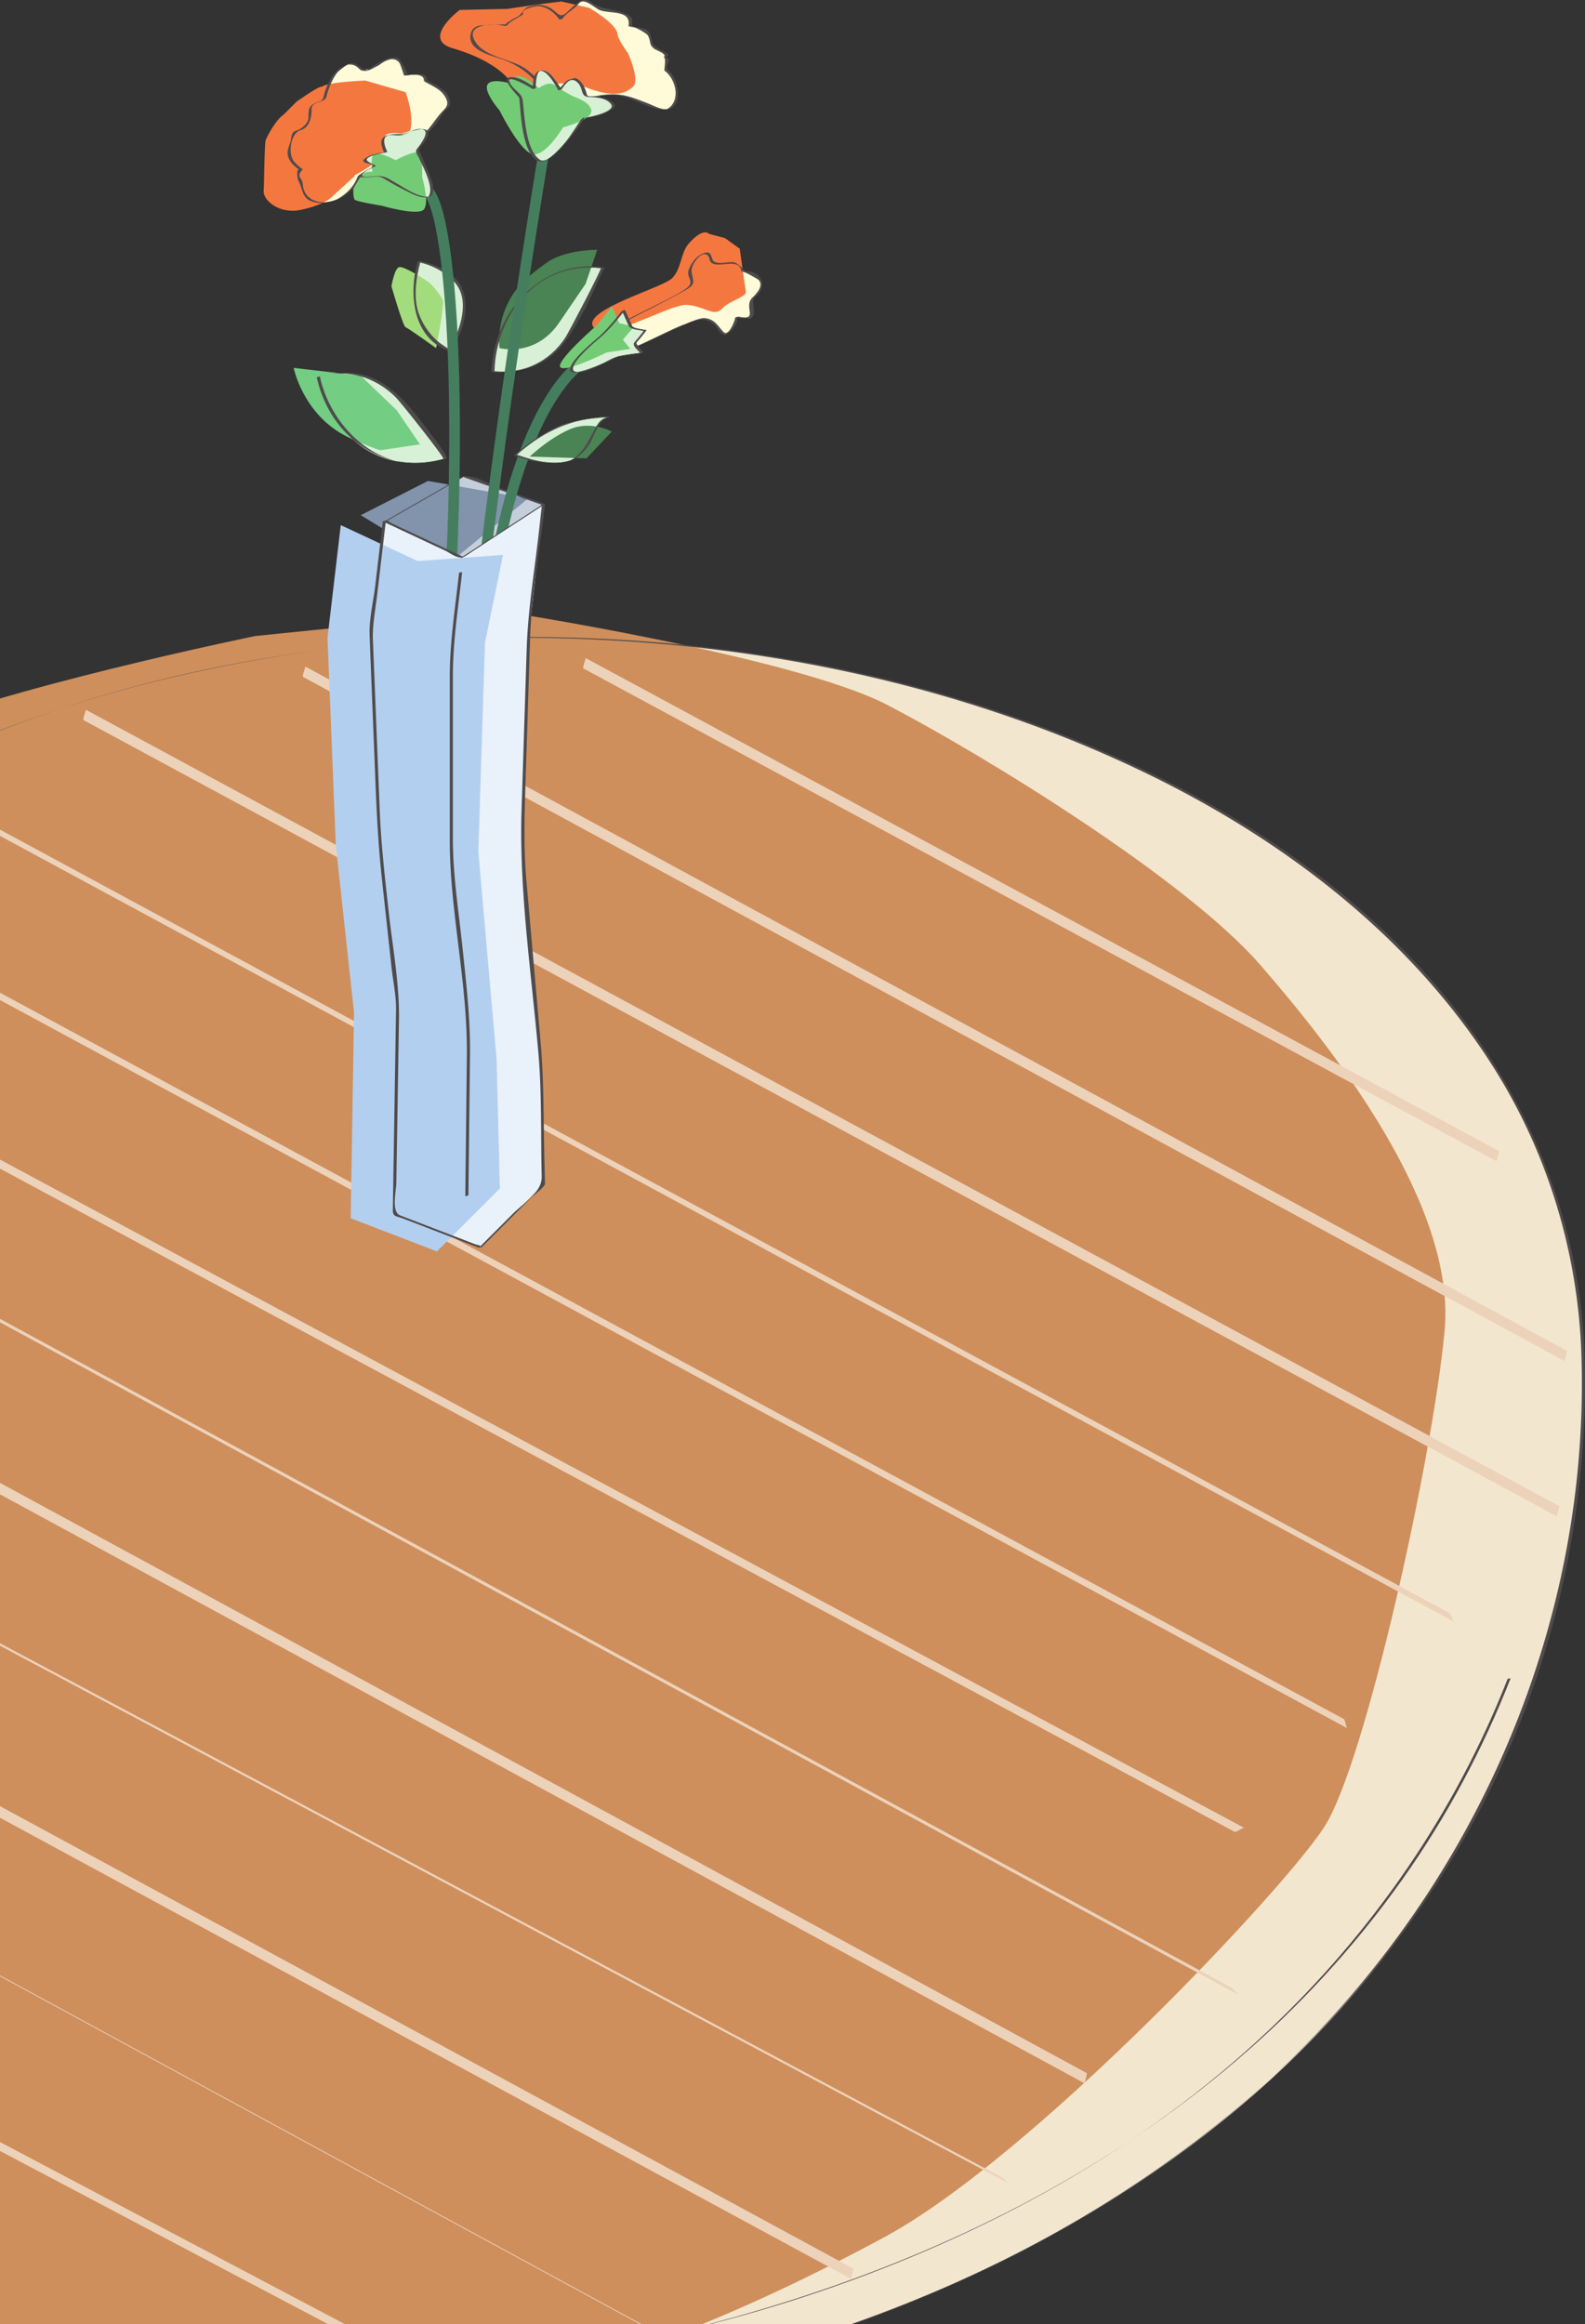 <svg xmlns="http://www.w3.org/2000/svg" width="421.185" height="617.368"><rect width="100%" height="100%" fill="#333333" stroke="none"/><defs><clipPath id="a"><path d="M86.758 233H508v448.809H86.758Zm0 0"/></clipPath><clipPath id="b"><path d="M86.758 226H471v455.809H86.758Zm0 0"/></clipPath><clipPath id="c"><path d="M86.758 233H508v448.809H86.758Zm0 0"/></clipPath><clipPath id="d"><path d="M237 510h252v171.809H237Zm0 0"/></clipPath><clipPath id="e"><path d="M86.758 281H474v215H86.758Zm0 0"/></clipPath><clipPath id="f"><path d="M86.758 309H445v215H86.758Zm0 0"/></clipPath><clipPath id="g"><path d="M86.758 361H418v190H86.758Zm0 0"/></clipPath><clipPath id="h"><path d="M86.758 399H416v196H86.758Zm0 0"/></clipPath><clipPath id="i"><path d="M86.758 443H376v175H86.758Zm0 0"/></clipPath><clipPath id="j"><path d="M86.758 487H355v158H86.758Zm0 0"/></clipPath><clipPath id="k"><path d="M86.758 534H314v136H86.758Zm0 0"/></clipPath><clipPath id="l"><path d="M86.758 578H277v103.809H86.758Zm0 0"/></clipPath><clipPath id="m"><path d="M86.758 625H194v56.809H86.758Zm0 0"/></clipPath></defs><g clip-path="url(#a)" transform="translate(-86.758 -64.44)"><path fill="#f3e6cf" d="M507.32 421.96c-5.8-131.905-176.914-205.98-336.867-184.577-35.86 4.8-68.691 14.054-97.875 26.984L71.531 700.47c5.442 2 10.875 4.64 16.817 5.402 47.093 6.035 102.632 3.621 155.761-6.039C439.84 664.246 512.16 532 507.32 421.961"/></g><g clip-path="url(#b)" transform="translate(-86.758 -64.44)"><path fill="#ce8f5c" d="M321.652 658.73c39-21 106-92 117-109s29-99 32-132-29-74-49-97-74-56-99-69-103-25-103-25l-65.074 6.653s-68.695 14.054-97.875 26.984l-1.05 436.102c5.44 2 16 10.261 16 10.261s-11.239-1.406 80.03-2.148c0 0 54.126-4.648 76.547-8.75 22.422-4.102 54.422-16.102 93.422-37.102"/></g><g clip-path="url(#c)" transform="translate(-86.758 -64.44)"><path fill="#4f4b4c" d="M507.73 421.852c-1.906-39.797-19.574-75.891-47.164-104.239-30.054-30.883-69.632-51.476-110.226-64.808-45.723-15.016-94.445-20.782-142.445-18.793a401.35 401.35 0 0 0-78.282 11.039c-9.3 2.265-18.504 4.937-27.597 7.926-5.918 1.945-11.766 4.093-17.567 6.363-1.355.531-12.277 4.144-12.281 5.215-.082 33.777-.16 67.558-.242 101.34L71.46 558.48c-.106 44.954-.215 89.907-.324 134.86-.004 2.414-.012 4.824-.016 7.238-.004.633 8.934 3.41 9.899 3.75 3.34 1.156 6.765 1.64 10.257 2.067 7.418.894 14.868 1.52 22.32 2 15.079.964 30.208 1.066 45.305.62 51.668-1.53 103.848-9.82 152.782-26.745 76.16-26.348 143.52-78.262 176.136-153.372 14.582-33.585 21.45-70.464 19.91-107.046.004.054-.824.152-.82.218 2.91 69.352-24.93 136.75-73.562 185.871-75.446 76.204-189.97 101.73-293.868 101.094a437.089 437.089 0 0 1-44.015-2.48c-7.184-.77-13.528-2.282-20.254-4.942-.797-.312-3.27-.418-3.27-1.62.012-3.427.02-6.852.028-10.278a1144507579.78 1144507579.78 0 0 0 .578-240.746c.129-53.45.254-106.899.383-160.344.015-6.242.03-12.484.047-18.727l.011-4.562v-.93c.004-.945 8.063-3.586 9.176-4.043 54.523-22.316 115.027-29.562 173.578-25.422 46.582 3.297 93.07 14.403 135.223 34.707 36.836 17.747 70.848 43.614 92.828 78.547 13.969 22.203 21.863 47.7 23.117 73.875-.004-.05.824-.152.82-.218"/></g><g clip-path="url(#d)" transform="translate(-86.758 -64.44)"><path fill="#4f4b4c" d="M237.547 690.008c85.918-15.278 170.332-53.578 221.98-126.52 11.692-16.511 21.282-34.484 28.668-53.312-.058.148-.757.054-.82.219-13.926 35.492-35.848 67.214-63.531 93.375-33.746 31.886-75.352 54.375-119.098 69.289-21.629 7.375-43.894 12.73-66.379 16.73-.277.05-.547.172-.82.219"/></g><path fill="#edd2ba" d="M22.219 191.278c28.086 15.176 56.176 30.348 84.261 45.524a2317915.88 2317915.88 0 0 0 168.743 91.156c42.375 22.895 84.754 45.79 127.129 68.68 3.785 2.043 7.566 4.086 11.347 6.133-.152-.082.887-2.602.559-2.782-28.09-15.172-56.176-30.347-84.266-45.523-56.246-30.387-112.492-60.77-168.738-91.156-42.379-22.895-84.754-45.79-127.133-68.684-3.781-2.04-7.562-4.082-11.344-6.125.149.078-.89 2.598-.558 2.777m58.328-11.472c31.426 17.039 62.855 34.078 94.285 51.113l168.227 91.195c24.234 13.133 48.468 26.274 72.703 39.41-.153-.082.886-2.601.558-2.78-31.43-17.036-62.86-34.075-94.289-51.11l-168.226-91.196c-24.235-13.136-48.465-26.273-72.7-39.41.153.082-.89 2.602-.558 2.778m74.493-2.254c38.39 20.71 76.784 41.43 115.179 62.144 42.222 22.778 84.445 45.559 126.668 68.34.27.145.543.293.816.438-.152-.078.887-2.602.559-2.778-38.395-20.715-76.79-41.425-115.18-62.144-42.227-22.778-84.45-45.559-126.672-68.34-.27-.148-.543-.293-.812-.441.148.082-.891 2.601-.559 2.78"/><g clip-path="url(#e)" transform="translate(-86.758 -64.44)"><path fill="#edd2ba" d="M81.762 283.766c28.086 15.175 56.175 30.347 84.261 45.523 56.25 30.387 112.497 60.774 168.743 91.156l127.129 68.684c3.785 2.043 7.566 4.086 11.347 6.129-.656-.356-.695-2.035-1.445-2.442-28.09-15.171-56.176-30.347-84.266-45.523a3483835.25 3483835.25 0 0 0-168.738-91.156c-42.379-22.895-84.754-45.79-127.133-68.684-3.781-2.043-7.562-4.082-11.344-6.125.657.352.692 2.031 1.446 2.438"/></g><g clip-path="url(#f)" transform="translate(-86.758 -64.44)"><path fill="#edd2ba" d="M53.41 312.05c28.09 15.177 56.18 30.348 84.266 45.524a2787068.2 2787068.2 0 0 0 168.738 91.156l127.133 68.684 11.344 6.129c-.598-.324-.465-2.195-1.18-2.578-28.086-15.176-56.176-30.348-84.266-45.524-56.246-30.386-112.492-60.77-168.734-91.16-42.379-22.89-84.758-45.785-127.133-68.68-3.785-2.042-7.566-4.085-11.348-6.128.602.324.47 2.195 1.18 2.578"/></g><g clip-path="url(#g)" transform="translate(-86.758 -64.44)"><path fill="#edd2ba" d="M64.672 362.98c30.516 16.387 61.027 32.774 91.543 49.157 56.445 30.304 112.89 60.613 169.336 90.922l89.203 47.894c.617.332 2.187-1.223 2.664-.969-30.516-16.382-61.031-32.77-91.547-49.152l-169.336-90.926c-29.73-15.965-59.465-31.926-89.2-47.894-.616-.332-2.187 1.226-2.663.968"/></g><g clip-path="url(#h)" transform="translate(-86.758 -64.44)"><path fill="#edd2ba" d="M61.316 401.852c30.125 16.351 60.25 32.707 90.375 49.058l169.153 91.82c31.652 17.184 63.308 34.368 94.965 51.551.035.02.066.035.101.059-.508-.277-1.18-1.563-1.91-1.957-30.125-16.356-60.25-32.707-90.375-49.063L154.473 451.5l-94.965-51.55a.84.84 0 0 1-.102-.055c.508.277 1.18 1.558 1.91 1.957"/></g><g clip-path="url(#i)" transform="translate(-86.758 -64.44)"><path fill="#edd2ba" d="M59.016 446.293c32.648 17.723 65.297 35.445 97.941 53.168 55.125 29.926 110.25 59.848 165.375 89.773l52.711 28.618c-.188-.106.797-2.606.43-2.805l-97.942-53.168c-55.125-29.926-110.25-59.852-165.375-89.774l-52.71-28.617c.187.106-.794 2.606-.43 2.805"/></g><g clip-path="url(#j)" transform="translate(-86.758 -64.44)"><path fill="#edd2ba" d="m62.895 488.852 103.785 55.3c53.05 28.27 106.101 56.535 159.152 84.805 9.676 5.152 19.348 10.309 29.023 15.465-.535-.285-1.34-1.375-2.085-1.77l-103.786-55.304c-53.05-28.266-106.101-56.535-159.152-84.801-9.676-5.156-19.348-10.313-29.023-15.469.535.285 1.34 1.375 2.086 1.774"/></g><g clip-path="url(#k)" transform="translate(-86.758 -64.44)"><path fill="#edd2ba" d="M69.117 537.703c38.29 20.738 76.578 41.48 114.867 62.223 42.625 23.086 85.246 46.176 127.871 69.261.352.192.704.38 1.055.57-.156-.081.875-2.6.543-2.78-38.289-20.743-76.578-41.48-114.867-62.22-42.625-23.089-85.246-46.179-127.871-69.265-.352-.191-.703-.383-1.055-.57.156.086-.879 2.601-.543 2.781"/></g><g clip-path="url(#l)" transform="translate(-86.758 -64.44)"><path fill="#edd2ba" d="M69.086 579.77c41.3 22.445 82.598 44.886 123.894 67.332 27.618 15.003 55.23 30.011 82.848 45.02.953.519-1.348-.97-1.652-1.138-41.297-22.441-82.598-44.882-123.895-67.328l-82.847-45.023c-.954-.516 1.347.972 1.652 1.137"/></g><g clip-path="url(#m)" transform="translate(-86.758 -64.44)"><path fill="#edd2ba" d="M72.008 627.977c40.496 21.375 80.988 42.746 121.484 64.117.137.074.274.144.41.218-.488-.257-.093-2.414-.718-2.742-40.497-21.375-80.993-42.746-121.489-64.12-.136-.071-.273-.141-.41-.216.488.258.094 2.41.723 2.743"/></g><path fill="#fffbd9" d="M159.383 93.122c-3.016-4.476 21.527-14.61 24.054-17.11 2.532-2.503-2.265-2.1 1.27-6.831 3.54-4.727 4.625.394 4.625.394s.516.645 4.223.281c3.703-.359 3.941 2.254 3.941 2.254s2.625-.238 4.465 2.094c1.84 2.336-2.215 5.227-2.215 5.227s-.105 2.738.172 4.258c.277 1.519-4.113.527-4.113.527s-.168 1.824-2.27 4.094c-2.098 2.27-1.883-3.426-6.484-3.688-4.606-.262-24.653 12.977-27.668 8.5M113.031 21.43c.942-2.41-5.351-1.406-5.351-1.406s-.637-7.851-6.473-3.097c-1.66 1.351-2.16.414-3.098 1.687-.406-.605-1.816.442-2.254 0-2.425-2.437-2.933-2.12-5.851.254-2.918 2.375-3.797 7.531-3.797 7.531l-2.91 1.239c-1.742 1.129-.293 2.578-1.238 4.773-.38.887-2.47 1.5-2.536 2.254-2.394-.187-1.046 1.688-2.035 3.242-1.824 2.88-.406 5.032 2.574 7.18-2.207 1.914.282 2.664.145 4.008-.246 2.406 1.73 5.648 7.57 4.422 5.84-1.227 7.653-6.715 7.653-6.715l9.12-4.664c.204-.051.391-.102.567-.145l.137.219-.02-.25c.813-.211 1.297-.348 1.297-.348s-.316-.433-.867-1.14c2.758-1.516 9.149-5.301 10.617-8.559 1.887-4.184 4.024-2.394 2.66-5.7-1.156-2.796-1.968-2.25-5.91-4.784m63.91-2.817c-1.125-.613 1.809-2.535-.28-3.379 2.124-.882-3.54-2.199-3.661-3.66-.242-2.93-.824-3.965-5.629-4.504 1.547-4.363-4.953-3.77-7.605-4.504-3.078-.855-4.243-4.898-7.32-.28-.575.859-2.9 1.366-3.38 2.812-1.753-3.286-7.046-4.536-8.726-3.094-2.395 2.05-1.688 1.969-1.688 1.969s-4.464 2.164-4.222 2.816c-2.075-1.234-4.758.29-5.914 0-3.422-.855-5.72 5.457 2.535 7.883 17.445 5.133 14.328 16.562 14.328 16.562s.367-.566.89-1.468c2.66-1.274 14.399-6.551 21.344-3.836 7.867 3.082 9.309 3.968 11.02 2.257 1.71-1.71 2.074-7.519-1.692-9.574"/><path fill="#d8f1d6" d="M130.988 98.704s12.34 1.488 18.719-7.781c6.379-9.266 10.625-19.738 10.625-19.738s-11.3-1.97-20.195 5.953c-8.899 7.918-9.149 21.566-9.149 21.566"/><path fill="#4a8354" d="M132.723 92.45s9.422 2.598 15.804-6.668c2.25-3.27 7.094-10.398 7.094-10.398l3.078-9.031s-7.265-.102-12.293 2.707c-1.398.78-4.754 3.363-6.3 4.738-8.895 7.922-7.383 18.652-7.383 18.652"/><path fill="#4f4b4c" d="M130.582 98.814c4.008.437 8.113-.43 11.848-1.864 6.527-2.508 9.843-9.148 13.027-14.906.414-.746 5.137-10.992 5.211-10.98-16.578-2.668-29.66 11.851-30.086 27.75 0-.075.816-.137.82-.223.414-15.356 11.774-29.309 28.223-27.34.398.047-8.402 16.855-9.34 18.313-4.137 6.433-11.2 9.867-18.883 9.027-.265-.027-.562.25-.82.223"/><path fill="#d8f1d6" d="M111.348 69.45s10.023 1.969 11.636 8.95c1.61 6.98-3.402 14.68-3.402 14.68s-4.207-1.419-7.695-7.34c-3.492-5.923-.54-16.29-.54-16.29"/><path fill="#a3dc7c" d="M104.02 76.052s.793-4.863 2.085-5.106c1.293-.242 6.645 3.133 7.77 3.98 1.125.845 3.508 3.747 3.863 4.97.36 1.222-1.855 12.57-1.855 12.57s-7.442-5.367-8.106-5.543c-.66-.172-3.757-10.871-3.757-10.871"/><path fill="#4f4b4c" d="M110.938 69.556c3.69.77 7.253 2.55 9.808 5.343 4.313 4.723 1.563 12.594-1.066 17.434-.625 1.152.078.54-.016.504-.793-.332-1.508-.832-2.21-1.316-2.75-1.903-4.923-4.915-6.095-8.012-1.62-4.274-.789-9.863.399-14.172-.035.133-.781.078-.82.219-2.325 8.43-1.368 20.086 8.234 23.633.082.027.777-.153.82-.22 2.996-4.734 5.059-11.269 2.688-16.628-1.742-3.93-6.957-6.18-10.922-7.004-.25-.05-.578.273-.82.219"/><path fill="#c5cedb" d="m102.574 138.388 20.7-11.89 21.14 7.487-22.02 18.059-19.82-13.656"/><path fill="#8194ac" d="m95.863 136.84 17.875-9.097 26.551 4.695-22.023 18.055-22.403-13.652"/><path fill="#4f4b4c" d="M102.984 138.278a8898.71 8898.71 0 0 1 10.352-5.945c2.371-1.363 4.742-2.727 7.117-4.09.84-.484 1.68-.965 2.524-1.449 1.132-.652.046-.133.097-.113 4.38 1.55 8.754 3.101 13.13 4.648 2.187.777 4.374 1.55 6.562 2.328 1.238.438 1.453.262.414 1.114-7.055 5.785-14.11 11.566-21.16 17.351.648-.531.968-.062.14-.633-.77-.531-1.535-1.058-2.304-1.586a9531.335 9531.335 0 0 0-6.56-4.523l-10.312-7.102c-.156-.109-.675.32-.82.22 6.606 4.55 13.211 9.1 19.82 13.655.067.047.747-.16.82-.222 5.946-4.875 11.887-9.75 17.833-14.625.648-.528 4.644-3.27 3.722-3.598-3.984-1.41-7.972-2.824-11.96-4.238-2.786-.985-7.317-4.137-10.247-2.457l-19.988 11.484c.234-.133.582-.082.82-.219"/><path fill="#f57740" d="M166.914 14.185s-2.691-3.61-2.812-5.07c-.247-2.934-7.606-7.04-7.606-7.04L149.18.388l-6.758.843-7.606 1.125-12.668.282s-10.222 7.71-1.968 10.136c17.445 5.133 17.8 13.7 17.8 13.7s.368-.563.895-1.465c2.656-1.278 9.832-4.535 16.777-1.817 7.868 3.079 10.961 1.43 12.672-.28 1.707-1.712-1.41-8.727-1.41-8.727"/><path fill="#4f4b4c" d="M177.352 18.505c-.59-.895.53-1.82.386-2.879-.816-.281-.89-.55-.23-.809.433-.308-1.055-1.105-1.047-1.101-1.086-.668-2.473-1.028-3.05-2.25-.618-1.3-.157-2.278-1.384-3.371-1.355-1.207-4.48-.106-4.02-2.125.348-1.524-1.362-2.246-2.452-2.621-3.278-1.13-5.692-.77-8.684-2.883-2.613-1.844-5.172 2.308-6.984 3.375-1.348.797-2.207-.953-3.754-1.774-1.07-.57-2.801-.996-4.012-.718-.512.117-1.027.25-1.531.394-1.52.438-1.926 2.125-3.043 2.688-1.203.61-2.418 1.25-3.418 2.16.305-.274-4.953.086-5.203.09-1.996.02-3.719.433-3.93 2.93-.344 4.015 6.098 5.261 8.68 6.206 3.57 1.301 6.824 3.454 9.164 6.461 1.867 2.403 2.894 6.055 2.125 9.067.035-.137.738-.082.824-.219 2.875-4.563 12.016-5.695 16.781-5.852 5.028-.16 9.067 3.797 13.953 3.88 5.485.09 3.957-8.462.829-10.65-.153-.105-.676.325-.82.22 2.98 2.082 4.527 7.851.894 10.18-.988.632-4.031-.973-4.899-1.305-3.086-1.176-5.797-2.426-9.136-2.543-5.621-.2-12.082 2.316-17.067 4.601-1.449.664-.644 2.176-.437.969.164-.938.129-1.89.043-2.832-.344-3.813-2.813-6.871-5.723-9.145-4.121-3.21-11.437-3.148-14.078-7.87-2.625-4.7 5.816-4.59 7.887-3.88.074.028.804-.164.824-.218.328-.903 4.242-2.653 4.129-2.918-.621-1.434 3.508-2.211 4.254-2.13 2.277.25 4.199 1.755 5.433 3.579.012.016.79-.168.82-.219 1.067-1.707 3.07-2.418 4.34-4.05 1.372-1.762 4.211 1.199 5.54 1.734 2.73 1.101 8.683-.219 7.601 4.504.223-.961 4.688 1.476 5.133 2.152 1.035 1.578.137 2.598 1.973 3.754.675.422 3.511 1.32 2.187 2.258.906-.64.227 3.3.281 3.379.051.082.778-.286.82-.22"/><path fill="#f57740" d="m107.79 24.493-10.7-3.097s-10.606.414-11.543 1.687c-.406-.61-6.754 3.941-6.754 3.941l-3.379 3.38c-1.742 1.128-3.844 4.562-4.789 6.757-.379.887-.426 12.172-.563 13.516-.246 2.406 4.016 6.293 9.856 5.066 5.84-1.222 7.883-3.097 7.883-3.097l6.445-5.864-.023-.25c.812-.21 12.941-7.52 14.414-10.777 1.886-4.184-.848-11.262-.848-11.262m49.875 62.344c-3.016-4.477 18.363-10.39 20.89-12.895 2.61-2.578 2.255-6.757 4.505-9.293 3.925-4.41 5.351-2.53 5.351-2.53l4.223 1.124 3.941 2.817s1.352 9.824 1.63 11.347c.276 1.52-4.286 2.348-6.384 4.617-2.101 2.27-4.718-.78-9.324-1.043-4.601-.261-21.816 10.336-24.832 5.856"/><path fill="#4f4b4c" d="M159.793 93.013c-2.117-4.18 11.164-9.98 13.629-11.297 3.02-1.61 6.11-3.106 9.058-4.848 2.766-1.637 1.473-2.437 1.286-4.91-.121-1.61 2.492-5.379 4.168-4.242.68.46.523 1.59 1.039 2.015 2.105 1.735 7.422-1.652 8.113 2.489-.106-.63 4.27 1.902 4.465 2.097 1.531 1.524-.551 3.735-1.61 4.735-2.543 2.406 1.918 6.23-3.726 5.054-.074-.015-.813.18-.82.22-.188 1.128-1.836 5.241-3.165 3.835-1.656-1.762-2.113-3.195-4.77-3.648-.784-.137-2.038.316-2.8.562-4.137 1.344-8.027 3.446-11.965 5.266-2.925 1.355-10.175 5.824-12.902 2.672-.086-.098-.742.308-.82.218 1.73 2 5.863.395 8.023-.386 3.871-1.406 7.578-3.211 11.3-4.961 3.661-1.723 8.36-4.93 11.798-1.356 1.047 1.09 1.238 2.668 2.922 2.22 1.453-.392 3.843-4.118 2.62-4.372 1.274.266 2.544.375 3.798.031 2.148-.59-.317-4.21 1.328-5.574 3.441-2.848 1.55-6.984-2.856-6.832.39-.016-2.133-2.125-2.558-2.242-1.774-.485-3.801.62-5.551-.246-.883-.438-.48-2.871-2.324-2.391-2.207.578-3.438 2.207-4.371 4.29-1.079 2.394 2.03 3.37-.993 5.394-2.687 1.8-5.738 3.148-8.597 4.648-2.551 1.34-16.715 7.484-14.54 11.777.028.059.798-.265.821-.218"/><path fill="none" stroke="#447e5e" stroke-width="2.835" d="M144.922 37.981S120 186.064 122.93 235.177M113.223 50.34c7.742 5.161 11.175 76.34 2.375 154.782"/><path fill="none" stroke="#447e5e" stroke-width="2.835" d="M156.652 95.161s-30.054 10.996-30.789 127.555"/><path fill="#d8f1d6" d="M84.578 100.095s11.84-3.766 19.84 4.148c7.996 7.914 14.121 17.41 14.121 17.41s-10.738 4.047-20.953-2.074c-10.219-6.125-13.008-19.484-13.008-19.484m52.382 20.793s9.888 3.586 15.138 1.18c5.25-2.407 5.949-10.415 9.097-11.114 3.153-.7-7.433 0-13.078 2.496-5.644 2.492-11.156 7.438-11.156 7.438"/><path fill="#73cd83" d="M78.043 97.716 95.84 99.79l9.555 9.145 6.203 9.097-10.614 1.559s-6.57-2.203-10.511-4.567c-10.215-6.12-12.43-17.308-12.43-17.308"/><path fill="#4a8354" d="m140.766 121.278 15.082.473 6.734-7.129s-5.617-3.055-11.262-.558c-5.644 2.492-10.554 7.214-10.554 7.214"/><path fill="#4f4b4c" d="M84.973 99.99c7.363-2.239 15.039.327 20.28 5.624 1.259 1.274 13.063 16.086 12.544 16.262-15.535 5.238-29.645-7.344-32.809-21.89 0 .007-.824.202-.82.218 3.496 16.07 18.242 26.484 34.422 21.461.722-.223-3.613-5.738-4.11-6.398-4.199-5.579-8.93-12.102-15.52-14.899-4.55-1.937-10.112-1.59-14.78-.168.191-.058.547-.137.793-.21m51.577 21.007c4.626 1.637 9.868 2.715 14.684 1.41 2.368-.644 3.922-2.281 5.266-4.246 1.418-2.066 2.375-6.578 5.113-7.312 1.215-.325-.46-.239-.98-.203-3.028.195-6.035.824-8.961 1.59-5.7 1.492-10.746 4.89-15.121 8.761.187-.168.629-.05.82-.219 5.41-4.785 11.34-8.148 18.516-9.414.543-.097 6.566-.812 4.914-.304-1.594.488-2.344 2.164-3.067 3.527-1.414 2.656-2.617 5.164-5.054 7.039-3.77 2.895-11.274.578-15.309-.848-.223-.082-.605.293-.82.22"/><path fill="#e9f1fb" d="m102.133 138.388-3.524 29.949 2.204 55.059 4.843 44.48-.883 54.617 22.907 8.809 16.734-16.739-.879-34.355-4.847-55.05 1.765-55.497 3.961-35.676-21.582 14.094-20.7-9.691"/><path fill="#b3cfef" d="m90.55 139.478-3.523 29.949 2.203 55.058 4.844 44.485-.883 54.613 22.907 8.809 16.734-16.735-.879-34.355-4.848-55.055 1.766-55.496 4.797-23.367-22.672 1.648-20.445-9.554"/><path fill="#4f4b4c" d="m101.723 138.497-1.993 16.926c-.507 4.308-1.69 9.047-1.515 13.398.52 13.07 1.043 26.145 1.566 39.215.344 8.613.79 17.016 1.719 25.574l2.555 23.422c.394 3.633 1.246 7.508 1.187 11.172a179358.181 179358.181 0 0 1-.86 53.274c-.026 1.753 1.067 1.543 2.731 2.183 6.719 2.582 13.438 5.168 20.153 7.75.097.04.746-.144.824-.219l13.004-13.003c.539-.54 3.75-2.973 3.73-3.774-.05-2.031-.101-4.059-.156-6.09-.266-10.426-.082-20.953-.996-31.344l-3.797-43.148c-.719-8.148-.55-15.86-.29-24.062l1.278-40.196c.375-11.855 2.653-23.91 3.965-35.703-.012.074-.73.16-.824.223-7.074 4.617-14.145 9.238-21.219 13.855-.793.52.656.11.266-.074-.656-.305-1.305-.61-1.961-.914l-6.867-3.219c-3.895-1.82-7.786-3.644-11.68-5.465-.2-.093-.629.309-.82.22l16.597 7.769c1.555.73 3.594 2.57 5.29 1.464 5.675-3.71 11.355-7.417 17.035-11.125 1.07-.699 2.136-1.398 3.207-2.097 1.437-.938.156-.434.136-.27-.242 2.192-.488 4.387-.73 6.582-1.164 10.461-2.965 21.032-3.301 31.555-.45 14.23-.902 28.457-1.355 42.688-.68 21.48 2.566 43.046 4.449 64.433.96 10.902.617 22.047.898 32.988.106 4.23-4.77 7.012-7.617 9.86a17269.93 17269.93 0 0 1-7.41 7.414l-1.617 1.613c.718-.715.078-.453-1.364-1.008-6.539-2.515-13.078-5.027-19.613-7.543-2.398-.922-1.047-6.355-1.012-8.601.235-14.43.465-28.856.7-43.285.16-9.743-1.743-19.649-2.797-29.317-.961-8.82-1.965-17.527-2.32-26.383l-1.805-45.207c-.16-3.992.656-8.011 1.12-11.968.778-6.594 1.556-13.188 2.329-19.782-.012.098-.809.11-.82.22m11.718-117.177c.352-2.316-3.828-1.61-5.203-1.43.282-.035-1.687-3.949-2.351-4.382-1.77-1.164-6.836 1.937-7.543 2.605-1.692 1.598-3.27-1.644-4.832-1.285-.555.125-1.09.309-1.63.48-3.386 1.087-5.152 5.446-5.945 8.524-.269 1.055-.992 1.04-2.027 1.48-2.004.852-1.902 1.946-1.937 3.977-.024 1.527-1.985 3.086-3.375 3.457-1.399.371-1.075 2.098-1.52 3.27-.848 2.234-1.05 3.289.442 5.32.64.7 1.351 1.316 2.128 1.86-1.117-.876-.523 2.484-.48 2.566 1.644 3.097.875 5.55 5.387 6.12 3.699.47 7.804-1.929 9.91-4.644 1.539-1.976 1.2-2.457 3.492-3.629.93-.476 6.629-3.703 6.887-3.285.015.024.824-.215.82-.222-.027-.325.875-.485 1.074-.54.008 0 .2-.066.203-.058-.68-.91-1.316-.89-.105-1.566 1.355-.758 2.664-1.594 3.957-2.45 2.875-1.898 4.973-3.984 6.61-6.996 1.144-2.105 2.886-1.695 1.949-4.387-.899-2.593-3.762-3.472-5.91-4.785-.172-.105-.66.32-.82.22 1.894 1.16 4.237 1.96 5.483 3.882 1.782 2.742.04 3.3-1.523 5.289-1.875 2.387-3.004 4.332-5.539 6.246-1.313.992-2.738 1.844-4.148 2.691-.543.32-1.09.63-1.641.934.836.52.867.969.086 1.348-.031.008-.52.12-.52.14.239-.062.473-.125.707-.187 0-.008-.125.031-.12.027-2.09.535-3.903 1.684-5.825 2.668-.805.41-4.285 1.55-4.598 2.426-.906 2.547-2.902 4.476-5.199 5.789-3.101 1.773-7.848 1.168-9.07-2.45-.36-1.058-.055-1.78-.723-2.8-.398-.453-.512-.969-.34-1.547l.82-1.02a12.916 12.916 0 0 1-2.132-1.859c-2.012-1.973-1.156-7.773 1.543-8.547 2.34-.672 2.957-3.43 2.91-5.508-.055-2.39 3.555-1.57 3.969-3.449.566-2.59 3.117-9.043 6.738-8.433 2.07.347 1.953 2.105 4.254 1.53 2.68-.667 5.902-4.69 8.277-2.171.387.406 1.313 3.582 1.383 3.57 1.379-.203 5.555-.867 5.207 1.43.016-.105.8-.102.82-.219"/><path fill="#d8f1d6" d="M114.207 52.13c1.86-1.512-3.363-12.262-3.363-12.262s3.02-3.336 2.469-5.097c-.551-1.758-6.477.738-6.477.738s-3.16-.582-4.223.281c-1.062.863-.097 4.684-.097 4.684s-4.43.52-5.278 1.648c-.844 1.129 2.477 1.957 2.477 1.957s-4.363 2.227-3.934 2.758c.434.531 5.613-.156 5.613-.156s10.958 6.957 12.813 5.449m37.801 46.453c-1.465-1.465 9.773-11.242 9.773-11.242l3.91-4.887 1.957 4.399 3.91.976-2.933 3.422 1.957 2.445-6.355.977s-10.75 5.375-12.22 3.91"/><path fill="#73cc75" d="M112.469 55.778c1.855-1.507-.285-8.726-.285-8.726s.129-4.332-.418-6.09c-.551-1.758-6.621 1.586-6.621 1.586s-4.715-2.504-5.774-1.637c-1.062.863-.418 4.735-.418 4.735s-1.973-.286-2.816.843c-.844 1.13-2.254 3.66-2.254 3.66s-.078 2.348.351 2.88c.434.53 7.25 1.624 7.25 1.624s9.125 2.637 10.985 1.125"/><path fill="#d8f1d6" d="M143.324 42.696c3.422 1.368 11.656-11.312 11.656-11.312s7.844-1.004 7.844-3.399c0-2.394-7.183-2.394-7.183-2.394s-.684-3.078-2.395-4.445c-1.71-1.372-4.45 2.734-4.45 2.734s-2.734-4.79-4.788-5.133c-2.051-.34-2.051 4.793-2.051 4.793s-6.16-4.45-6.844-2.394c-.683 2.05 3.258 4.507 3.258 4.507s1.531 15.676 4.953 17.043"/><path fill="#73cc75" d="M148.914 97.552c-1.469-1.469 9.774-11.242 9.774-11.242l3.91-4.887 1.953 4.398 3.91.977-2.934 3.422 1.957 2.445-6.351.977s-10.754 5.375-12.219 3.91"/><path fill="#4f4b4c" d="M114.621 52.02c1.563-1.855-.91-6.558-1.648-8.382a69.317 69.317 0 0 0-1.512-3.45c-.387-.828.75-1.613 1.234-2.32 3.871-5.637-3.582-3.129-5.988-1.969.273-.074.547-.144.82-.218-1.504-.102-3.054-.117-4.52.277-2.382.648-1.784 2.66-.902 4.625.274-.074.547-.144.82-.219-1.792.223-4.687.59-6.093 1.867-1.656 1.5 4.188 1.024 1.543 2.45-1.035.562-2.234 1.144-2.996 2.058-.379.453 2.453.364 2.594.356 1.683-.094 2.609-.543 4.007.312a76.436 76.436 0 0 0 6.372 3.504c1.804.88 4.285 2.203 6.27 1.11-.243.128-.583.085-.825.218-.078.043-.16.09-.242.133.27-.074.539-.144.804-.215-2.82.621-6.754-2.21-9.066-3.508-2.441-1.367-3.04-2.085-5.766-1.832-.488.047-3.347.48-3.328-.296.024-.864 3.125-2.133 3.805-2.493-.102.055-1.914-.879-2.324-1.234-1.309-1.145 3.789-2.129 4.425-2.211.086-.012.813-.238.82-.219-.62-1.383-1.777-4.082.5-4.433 1.087-.164 2.364.207 3.403-.059 1.875-.484 3.98-2.289 5.863-1.32 1.473.761-1.433 4.426-1.945 5.066-.562.695.305 1.68.645 2.45.922 2.074 4.214 8.03 2.406 10.171.148-.176.672-.039.824-.218m37.801 46.453c-1.258-2.118 6.375-8.16 7.707-9.391 2.258-2.078 4.05-4.332 5.976-6.738-.273.074-.55.148-.824.219.586 1.316 1.168 2.628 1.75 3.94.48 1.075 2.871 1.126 3.95 1.395.16.04-2.04 2.614-2.395 3.032-.727.847.969 2.105 1.586 2.875l.82-.223c-2.336.363-4.773.527-7.054 1.164-2.883.805-8.684 5.555-11.516 3.727-.164-.106-.668.32-.824.218 1.023.66 2.859-.039 3.964-.375 3.13-.953 6.149-2.296 9.075-3.753-.274.074-.547.144-.82.218 2.117-.324 4.234-.652 6.355-.976.101-.016.781-.266.82-.223-.304-.375-2.113-2.258-1.855-2.559.406-.472 2.785-3.316 2.664-3.347-.68-.168-3.528-.45-3.797-1.055l-1.899-4.277s-.777.164-.824.219c-1.922 2.406-3.71 4.671-5.972 6.738-1.336 1.222-8.965 7.281-7.711 9.39.043.07.785-.28.824-.218m-30.438 53.679c-1 9.188-2.464 18.375-2.464 27.625v43.285c0 19.168 4.765 38.075 4.546 57.278-.136 12.465-.277 24.93-.418 37.394 0-.07.82-.136.82-.218l.423-37.395c.105-9.543-.973-18.726-1.97-28.238-1.007-9.637-2.577-19.336-2.577-29.04v-43.288c0-9.25 1.46-18.434 2.46-27.625-.011.097-.808.113-.82.222"/><path fill="#73cc75" d="M141.184 40.856c3.421 1.372 8.449-7.035 8.449-7.035s7.515-1.894 7.515-4.285c0-2.398-4.703-3.883-4.703-3.883s-3.164-1.593-4.875-2.96c-1.71-1.368-4.414.71-4.414.71s-2.77-2.765-4.824-3.105c-2.05-.344-3.344 1.695-3.344 1.695s-4.867-1.355-5.55.7c-.684 2.05 3.3 6.62 3.3 6.62s5.024 10.176 8.446 11.543"/><path fill="#4f4b4c" d="M142.914 42.806c2.785.597 5.348-2.457 6.941-4.207 1.985-2.176 3.72-4.61 5.36-7.055.402-.602-1.203.035-.145-.121.399-.059.899-.145 1.285-.227.665-.14 1.329-.285 1.989-.457 1.34-.355 2.601-.754 3.832-1.422 3.867-2.105-2.961-3.617-4.262-3.746-.437-.043-1.8.172-1.922-.324-.433-1.73-1.281-3.789-3.02-4.488-.25-.102-1.226.242-1.538.34-1.079.332-1.91 1.449-2.594 2.273-.653.79.45.524 0-.21-.477-.782-1.024-1.513-1.578-2.243-.973-1.281-2.192-2.547-3.867-2.098-1.458.387-1.606 2.235-1.774 3.508-.2 1.512-.074.516.625 1.012a38.2 38.2 0 0 0-1.5-.988c-1.355-.864-2.851-1.739-4.476-1.856-4.29-.3 1.671 5.102 1.718 5.55.453 4.329.684 14.317 4.926 16.759.176.101.652-.317.82-.22-4.105-2.362-4.332-11.808-4.836-15.96-.246-2.063-2.55-2.676-3.41-4.695-1.078-2.535 5.367 1.226 6.059 1.718.043.032.82-.21.82-.222.012-.817.074-4.426 1.23-4.567 1.833-.222 4.032 3.84 4.79 5.13.008.011.785-.165.82-.22 1.227-1.761 2.543-3.648 4.398-1.71 1.415 1.476.641 3.586 2.747 3.68 1.949.085 4.57.222 5.918 1.804 1.812 2.125-5.903 3.586-6.747 3.71-.957.145-1.066.419-1.632 1.25-1.664 2.446-6.633 10.837-10.157 10.083-.25-.055-.578.273-.82.219"/></svg>
